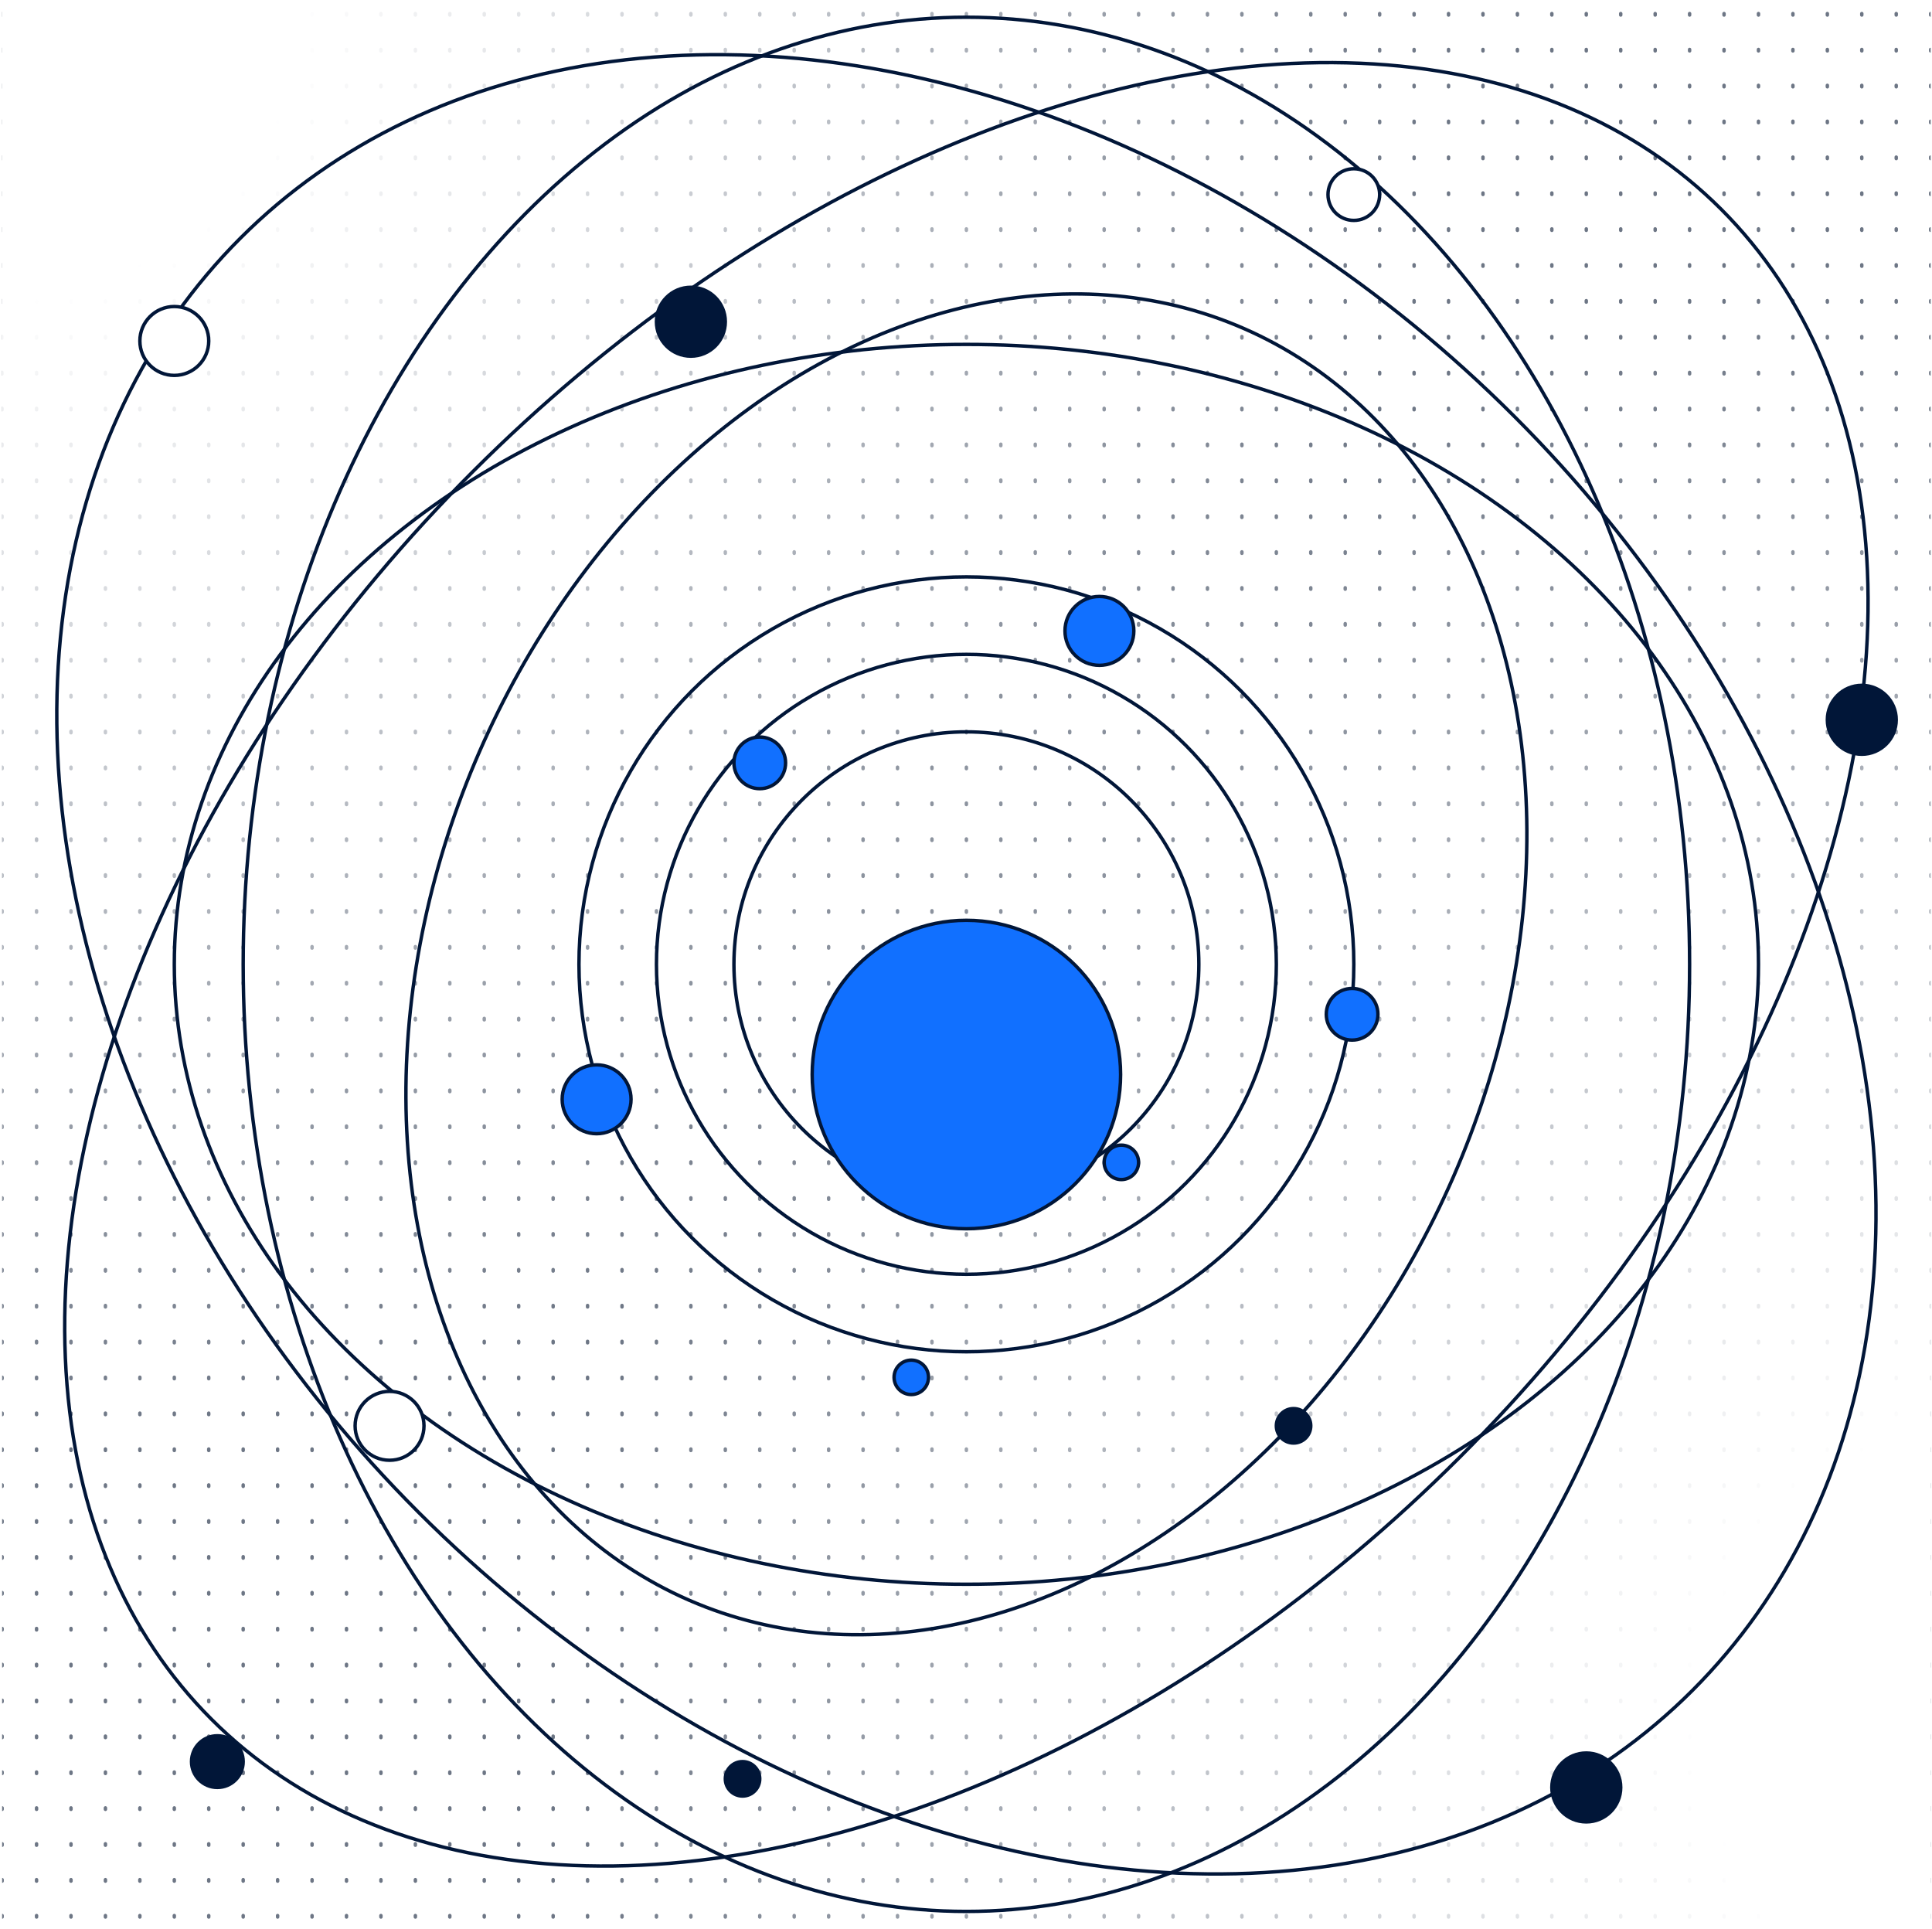 <svg width="561" height="560" viewBox="0 0 561 560" fill="none" xmlns="http://www.w3.org/2000/svg">
<g clip-path="url(#clip0_31_94736)">
<rect width="560" height="560" transform="translate(0.614)" fill="white"/>
<path d="M0.614 -69L0.614 629" stroke="#6D7685" stroke-linecap="round" stroke-linejoin="round" stroke-dasharray="0.42 10"/>
<path d="M10.614 -69L10.614 629" stroke="#6D7685" stroke-linecap="round" stroke-linejoin="round" stroke-dasharray="0.42 10"/>
<path d="M20.614 -69L20.614 629" stroke="#6D7685" stroke-linecap="round" stroke-linejoin="round" stroke-dasharray="0.42 10"/>
<path d="M30.614 -69L30.614 629" stroke="#6D7685" stroke-linecap="round" stroke-linejoin="round" stroke-dasharray="0.42 10"/>
<path d="M40.614 -69L40.614 629" stroke="#6D7685" stroke-linecap="round" stroke-linejoin="round" stroke-dasharray="0.42 10"/>
<path d="M50.614 -69L50.614 629" stroke="#6D7685" stroke-linecap="round" stroke-linejoin="round" stroke-dasharray="0.42 10"/>
<path d="M60.614 -69L60.614 629" stroke="#6D7685" stroke-linecap="round" stroke-linejoin="round" stroke-dasharray="0.42 10"/>
<path d="M70.614 -69L70.614 629" stroke="#6D7685" stroke-linecap="round" stroke-linejoin="round" stroke-dasharray="0.42 10"/>
<path d="M80.614 -69L80.614 629" stroke="#6D7685" stroke-linecap="round" stroke-linejoin="round" stroke-dasharray="0.42 10"/>
<path d="M90.614 -69L90.614 629" stroke="#6D7685" stroke-linecap="round" stroke-linejoin="round" stroke-dasharray="0.42 10"/>
<path d="M100.614 -69L100.614 629" stroke="#6D7685" stroke-linecap="round" stroke-linejoin="round" stroke-dasharray="0.42 10"/>
<path d="M110.614 -69L110.614 629" stroke="#6D7685" stroke-linecap="round" stroke-linejoin="round" stroke-dasharray="0.42 10"/>
<path d="M120.614 -69L120.614 629" stroke="#6D7685" stroke-linecap="round" stroke-linejoin="round" stroke-dasharray="0.42 10"/>
<path d="M130.614 -69L130.614 629" stroke="#6D7685" stroke-linecap="round" stroke-linejoin="round" stroke-dasharray="0.42 10"/>
<path d="M140.614 -69L140.614 629" stroke="#6D7685" stroke-linecap="round" stroke-linejoin="round" stroke-dasharray="0.42 10"/>
<path d="M150.614 -69L150.614 629" stroke="#6D7685" stroke-linecap="round" stroke-linejoin="round" stroke-dasharray="0.42 10"/>
<path d="M160.614 -69L160.614 629" stroke="#6D7685" stroke-linecap="round" stroke-linejoin="round" stroke-dasharray="0.42 10"/>
<path d="M170.614 -69L170.614 629" stroke="#6D7685" stroke-linecap="round" stroke-linejoin="round" stroke-dasharray="0.42 10"/>
<path d="M180.614 -69L180.614 629" stroke="#6D7685" stroke-linecap="round" stroke-linejoin="round" stroke-dasharray="0.42 10"/>
<path d="M190.614 -69L190.614 629" stroke="#6D7685" stroke-linecap="round" stroke-linejoin="round" stroke-dasharray="0.42 10"/>
<path d="M200.614 -69L200.614 629" stroke="#6D7685" stroke-linecap="round" stroke-linejoin="round" stroke-dasharray="0.42 10"/>
<path d="M210.614 -69L210.614 629" stroke="#6D7685" stroke-linecap="round" stroke-linejoin="round" stroke-dasharray="0.42 10"/>
<path d="M220.614 -69L220.614 629" stroke="#6D7685" stroke-linecap="round" stroke-linejoin="round" stroke-dasharray="0.42 10"/>
<path d="M230.614 -69L230.614 629" stroke="#6D7685" stroke-linecap="round" stroke-linejoin="round" stroke-dasharray="0.42 10"/>
<path d="M240.614 -69L240.614 629" stroke="#6D7685" stroke-linecap="round" stroke-linejoin="round" stroke-dasharray="0.42 10"/>
<path d="M250.614 -69L250.614 629" stroke="#6D7685" stroke-linecap="round" stroke-linejoin="round" stroke-dasharray="0.42 10"/>
<path d="M260.614 -69L260.614 629" stroke="#6D7685" stroke-linecap="round" stroke-linejoin="round" stroke-dasharray="0.42 10"/>
<path d="M270.614 -69L270.614 629" stroke="#6D7685" stroke-linecap="round" stroke-linejoin="round" stroke-dasharray="0.42 10"/>
<path d="M280.614 -69L280.614 629" stroke="#6D7685" stroke-linecap="round" stroke-linejoin="round" stroke-dasharray="0.42 10"/>
<path d="M290.614 -69L290.614 629" stroke="#6D7685" stroke-linecap="round" stroke-linejoin="round" stroke-dasharray="0.42 10"/>
<path d="M300.614 -69L300.614 629" stroke="#6D7685" stroke-linecap="round" stroke-linejoin="round" stroke-dasharray="0.42 10"/>
<path d="M310.614 -69L310.614 629" stroke="#6D7685" stroke-linecap="round" stroke-linejoin="round" stroke-dasharray="0.42 10"/>
<path d="M320.614 -69L320.614 629" stroke="#6D7685" stroke-linecap="round" stroke-linejoin="round" stroke-dasharray="0.42 10"/>
<path d="M330.614 -69L330.614 629" stroke="#6D7685" stroke-linecap="round" stroke-linejoin="round" stroke-dasharray="0.42 10"/>
<path d="M340.614 -69L340.614 629" stroke="#6D7685" stroke-linecap="round" stroke-linejoin="round" stroke-dasharray="0.42 10"/>
<path d="M350.614 -69L350.614 629" stroke="#6D7685" stroke-linecap="round" stroke-linejoin="round" stroke-dasharray="0.42 10"/>
<path d="M360.614 -69L360.614 629" stroke="#6D7685" stroke-linecap="round" stroke-linejoin="round" stroke-dasharray="0.42 10"/>
<path d="M370.614 -69L370.614 629" stroke="#6D7685" stroke-linecap="round" stroke-linejoin="round" stroke-dasharray="0.42 10"/>
<path d="M380.614 -69L380.614 629" stroke="#6D7685" stroke-linecap="round" stroke-linejoin="round" stroke-dasharray="0.42 10"/>
<path d="M390.614 -69L390.614 629" stroke="#6D7685" stroke-linecap="round" stroke-linejoin="round" stroke-dasharray="0.42 10"/>
<path d="M400.614 -69L400.614 629" stroke="#6D7685" stroke-linecap="round" stroke-linejoin="round" stroke-dasharray="0.42 10"/>
<path d="M410.614 -69L410.614 629" stroke="#6D7685" stroke-linecap="round" stroke-linejoin="round" stroke-dasharray="0.42 10"/>
<path d="M420.614 -69L420.614 629" stroke="#6D7685" stroke-linecap="round" stroke-linejoin="round" stroke-dasharray="0.42 10"/>
<path d="M430.614 -69L430.614 629" stroke="#6D7685" stroke-linecap="round" stroke-linejoin="round" stroke-dasharray="0.42 10"/>
<path d="M440.614 -69L440.614 629" stroke="#6D7685" stroke-linecap="round" stroke-linejoin="round" stroke-dasharray="0.42 10"/>
<path d="M450.614 -69L450.614 629" stroke="#6D7685" stroke-linecap="round" stroke-linejoin="round" stroke-dasharray="0.42 10"/>
<path d="M460.614 -69L460.614 629" stroke="#6D7685" stroke-linecap="round" stroke-linejoin="round" stroke-dasharray="0.42 10"/>
<path d="M470.614 -69L470.614 629" stroke="#6D7685" stroke-linecap="round" stroke-linejoin="round" stroke-dasharray="0.42 10"/>
<path d="M480.614 -69L480.614 629" stroke="#6D7685" stroke-linecap="round" stroke-linejoin="round" stroke-dasharray="0.42 10"/>
<path d="M490.614 -69L490.614 629" stroke="#6D7685" stroke-linecap="round" stroke-linejoin="round" stroke-dasharray="0.42 10"/>
<path d="M500.614 -69L500.614 629" stroke="#6D7685" stroke-linecap="round" stroke-linejoin="round" stroke-dasharray="0.42 10"/>
<path d="M510.614 -69L510.614 629" stroke="#6D7685" stroke-linecap="round" stroke-linejoin="round" stroke-dasharray="0.42 10"/>
<path d="M520.614 -69L520.614 629" stroke="#6D7685" stroke-linecap="round" stroke-linejoin="round" stroke-dasharray="0.42 10"/>
<path d="M530.614 -69L530.614 629" stroke="#6D7685" stroke-linecap="round" stroke-linejoin="round" stroke-dasharray="0.42 10"/>
<path d="M540.614 -69L540.614 629" stroke="#6D7685" stroke-linecap="round" stroke-linejoin="round" stroke-dasharray="0.42 10"/>
<path d="M550.614 -69L550.614 629" stroke="#6D7685" stroke-linecap="round" stroke-linejoin="round" stroke-dasharray="0.42 10"/>
<path d="M560.614 -69L560.614 629" stroke="#6D7685" stroke-linecap="round" stroke-linejoin="round" stroke-dasharray="0.42 10"/>
<circle cx="580.614" cy="500" r="420.001" fill="url(#paint0_radial_31_94736)"/>
<circle cx="0.614" cy="0" r="420.001" fill="url(#paint1_radial_31_94736)"/>
<ellipse cx="280.614" cy="280" rx="230" ry="180" stroke="#011638"/>
<ellipse cx="280.614" cy="280" rx="210" ry="275" stroke="#011638"/>
<ellipse cx="280.614" cy="279.999" rx="225" ry="298.154" transform="rotate(-45 280.614 279.999)" stroke="#011638"/>
<ellipse cx="280.614" cy="280" rx="202.5" ry="310" transform="rotate(45 280.614 280)" stroke="#011638"/>
<ellipse cx="280.615" cy="280" rx="201.428" ry="154.286" transform="rotate(113.579 280.615 280)" stroke="#011638"/>
<circle cx="280.614" cy="280" r="112.5" stroke="#011638"/>
<circle cx="280.614" cy="280" r="89.999" stroke="#011638"/>
<circle cx="280.614" cy="280" r="67.5" stroke="#011638"/>
<g filter="url(#filter0_d_31_94736)">
<circle cx="280.614" cy="280" r="44.781" fill="#1170FF"/>
<circle cx="280.614" cy="280" r="44.781" stroke="#011638"/>
</g>
<g filter="url(#filter1_d_31_94736)">
<circle cx="460.614" cy="510.001" r="10" fill="#011638"/>
<circle cx="460.614" cy="510.001" r="10" stroke="#011638"/>
</g>
<g filter="url(#filter2_d_31_94736)">
<circle cx="200.614" cy="84.415" r="10" fill="#011638"/>
<circle cx="200.614" cy="84.415" r="10" stroke="#011638"/>
</g>
<g filter="url(#filter3_d_31_94736)">
<circle cx="540.614" cy="200.001" r="10" fill="#011638"/>
<circle cx="540.614" cy="200.001" r="10" stroke="#011638"/>
</g>
<g filter="url(#filter4_d_31_94736)">
<circle cx="113.114" cy="405" r="10" fill="white"/>
<circle cx="113.114" cy="405" r="10" stroke="#011638"/>
</g>
<g filter="url(#filter5_d_31_94736)">
<circle cx="319.239" cy="174.188" r="10" fill="#1170FF"/>
<circle cx="319.239" cy="174.188" r="10" stroke="#011638"/>
</g>
<g filter="url(#filter6_d_31_94736)">
<circle cx="50.614" cy="90" r="10" fill="white"/>
<circle cx="50.614" cy="90" r="10" stroke="#011638"/>
</g>
<g filter="url(#filter7_d_31_94736)">
<circle cx="63.114" cy="502.5" r="7.5" fill="#011638"/>
<circle cx="63.114" cy="502.5" r="7.5" stroke="#011638"/>
</g>
<g filter="url(#filter8_d_31_94736)">
<circle cx="220.614" cy="212.5" r="7.5" fill="#1170FF"/>
<circle cx="220.614" cy="212.5" r="7.5" stroke="#011638"/>
</g>
<g filter="url(#filter9_d_31_94736)">
<circle cx="393.114" cy="47.5" r="7.5" fill="white"/>
<circle cx="393.114" cy="47.5" r="7.5" stroke="#011638"/>
</g>
<g filter="url(#filter10_d_31_94736)">
<circle cx="215.614" cy="507.5" r="5" fill="#011638"/>
<circle cx="215.614" cy="507.5" r="5" stroke="#011638"/>
</g>
<g filter="url(#filter11_d_31_94736)">
<circle cx="375.614" cy="405" r="5" fill="#011638"/>
<circle cx="375.614" cy="405" r="5" stroke="#011638"/>
</g>
<g filter="url(#filter12_d_31_94736)">
<circle cx="264.614" cy="390.921" r="5" fill="#1170FF"/>
<circle cx="264.614" cy="390.921" r="5" stroke="#011638"/>
</g>
<g filter="url(#filter13_d_31_94736)">
<circle cx="325.614" cy="328.5" r="5" fill="#1170FF"/>
<circle cx="325.614" cy="328.5" r="5" stroke="#011638"/>
</g>
<g filter="url(#filter14_d_31_94736)">
<circle cx="173.239" cy="310.188" r="10" fill="#1170FF"/>
<circle cx="173.239" cy="310.188" r="10" stroke="#011638"/>
</g>
<g filter="url(#filter15_d_31_94736)">
<circle cx="392.614" cy="285.5" r="7.5" fill="#1170FF"/>
<circle cx="392.614" cy="285.5" r="7.5" stroke="#011638"/>
</g>
</g>
<defs>
<filter id="filter0_d_31_94736" x="207.333" y="234.719" width="146.562" height="150.562" filterUnits="userSpaceOnUse" color-interpolation-filters="sRGB">
<feFlood flood-opacity="0" result="BackgroundImageFix"/>
<feColorMatrix in="SourceAlpha" type="matrix" values="0 0 0 0 0 0 0 0 0 0 0 0 0 0 0 0 0 0 127 0" result="hardAlpha"/>
<feOffset dy="32"/>
<feGaussianBlur stdDeviation="14"/>
<feComposite in2="hardAlpha" operator="out"/>
<feColorMatrix type="matrix" values="0 0 0 0 0 0 0 0 0 0 0 0 0 0 0 0 0 0 0.12 0"/>
<feBlend mode="normal" in2="BackgroundImageFix" result="effect1_dropShadow_31_94736"/>
<feBlend mode="normal" in="SourceGraphic" in2="effect1_dropShadow_31_94736" result="shape"/>
</filter>
<filter id="filter1_d_31_94736" x="438.114" y="496.501" width="45" height="45" filterUnits="userSpaceOnUse" color-interpolation-filters="sRGB">
<feFlood flood-opacity="0" result="BackgroundImageFix"/>
<feColorMatrix in="SourceAlpha" type="matrix" values="0 0 0 0 0 0 0 0 0 0 0 0 0 0 0 0 0 0 127 0" result="hardAlpha"/>
<feOffset dy="9"/>
<feGaussianBlur stdDeviation="6"/>
<feComposite in2="hardAlpha" operator="out"/>
<feColorMatrix type="matrix" values="0 0 0 0 0 0 0 0 0 0 0 0 0 0 0 0 0 0 0.12 0"/>
<feBlend mode="normal" in2="BackgroundImageFix" result="effect1_dropShadow_31_94736"/>
<feBlend mode="normal" in="SourceGraphic" in2="effect1_dropShadow_31_94736" result="shape"/>
</filter>
<filter id="filter2_d_31_94736" x="178.114" y="70.915" width="45" height="45" filterUnits="userSpaceOnUse" color-interpolation-filters="sRGB">
<feFlood flood-opacity="0" result="BackgroundImageFix"/>
<feColorMatrix in="SourceAlpha" type="matrix" values="0 0 0 0 0 0 0 0 0 0 0 0 0 0 0 0 0 0 127 0" result="hardAlpha"/>
<feOffset dy="9"/>
<feGaussianBlur stdDeviation="6"/>
<feComposite in2="hardAlpha" operator="out"/>
<feColorMatrix type="matrix" values="0 0 0 0 0 0 0 0 0 0 0 0 0 0 0 0 0 0 0.12 0"/>
<feBlend mode="normal" in2="BackgroundImageFix" result="effect1_dropShadow_31_94736"/>
<feBlend mode="normal" in="SourceGraphic" in2="effect1_dropShadow_31_94736" result="shape"/>
</filter>
<filter id="filter3_d_31_94736" x="518.114" y="186.501" width="45" height="45" filterUnits="userSpaceOnUse" color-interpolation-filters="sRGB">
<feFlood flood-opacity="0" result="BackgroundImageFix"/>
<feColorMatrix in="SourceAlpha" type="matrix" values="0 0 0 0 0 0 0 0 0 0 0 0 0 0 0 0 0 0 127 0" result="hardAlpha"/>
<feOffset dy="9"/>
<feGaussianBlur stdDeviation="6"/>
<feComposite in2="hardAlpha" operator="out"/>
<feColorMatrix type="matrix" values="0 0 0 0 0 0 0 0 0 0 0 0 0 0 0 0 0 0 0.12 0"/>
<feBlend mode="normal" in2="BackgroundImageFix" result="effect1_dropShadow_31_94736"/>
<feBlend mode="normal" in="SourceGraphic" in2="effect1_dropShadow_31_94736" result="shape"/>
</filter>
<filter id="filter4_d_31_94736" x="90.614" y="391.5" width="45" height="45" filterUnits="userSpaceOnUse" color-interpolation-filters="sRGB">
<feFlood flood-opacity="0" result="BackgroundImageFix"/>
<feColorMatrix in="SourceAlpha" type="matrix" values="0 0 0 0 0 0 0 0 0 0 0 0 0 0 0 0 0 0 127 0" result="hardAlpha"/>
<feOffset dy="9"/>
<feGaussianBlur stdDeviation="6"/>
<feComposite in2="hardAlpha" operator="out"/>
<feColorMatrix type="matrix" values="0 0 0 0 0 0 0 0 0 0 0 0 0 0 0 0 0 0 0.12 0"/>
<feBlend mode="normal" in2="BackgroundImageFix" result="effect1_dropShadow_31_94736"/>
<feBlend mode="normal" in="SourceGraphic" in2="effect1_dropShadow_31_94736" result="shape"/>
</filter>
<filter id="filter5_d_31_94736" x="296.739" y="160.688" width="45" height="45" filterUnits="userSpaceOnUse" color-interpolation-filters="sRGB">
<feFlood flood-opacity="0" result="BackgroundImageFix"/>
<feColorMatrix in="SourceAlpha" type="matrix" values="0 0 0 0 0 0 0 0 0 0 0 0 0 0 0 0 0 0 127 0" result="hardAlpha"/>
<feOffset dy="9"/>
<feGaussianBlur stdDeviation="6"/>
<feComposite in2="hardAlpha" operator="out"/>
<feColorMatrix type="matrix" values="0 0 0 0 0 0 0 0 0 0 0 0 0 0 0 0 0 0 0.12 0"/>
<feBlend mode="normal" in2="BackgroundImageFix" result="effect1_dropShadow_31_94736"/>
<feBlend mode="normal" in="SourceGraphic" in2="effect1_dropShadow_31_94736" result="shape"/>
</filter>
<filter id="filter6_d_31_94736" x="28.114" y="76.5" width="45" height="45" filterUnits="userSpaceOnUse" color-interpolation-filters="sRGB">
<feFlood flood-opacity="0" result="BackgroundImageFix"/>
<feColorMatrix in="SourceAlpha" type="matrix" values="0 0 0 0 0 0 0 0 0 0 0 0 0 0 0 0 0 0 127 0" result="hardAlpha"/>
<feOffset dy="9"/>
<feGaussianBlur stdDeviation="6"/>
<feComposite in2="hardAlpha" operator="out"/>
<feColorMatrix type="matrix" values="0 0 0 0 0 0 0 0 0 0 0 0 0 0 0 0 0 0 0.12 0"/>
<feBlend mode="normal" in2="BackgroundImageFix" result="effect1_dropShadow_31_94736"/>
<feBlend mode="normal" in="SourceGraphic" in2="effect1_dropShadow_31_94736" result="shape"/>
</filter>
<filter id="filter7_d_31_94736" x="43.114" y="491.5" width="40" height="40" filterUnits="userSpaceOnUse" color-interpolation-filters="sRGB">
<feFlood flood-opacity="0" result="BackgroundImageFix"/>
<feColorMatrix in="SourceAlpha" type="matrix" values="0 0 0 0 0 0 0 0 0 0 0 0 0 0 0 0 0 0 127 0" result="hardAlpha"/>
<feOffset dy="9"/>
<feGaussianBlur stdDeviation="6"/>
<feComposite in2="hardAlpha" operator="out"/>
<feColorMatrix type="matrix" values="0 0 0 0 0 0 0 0 0 0 0 0 0 0 0 0 0 0 0.12 0"/>
<feBlend mode="normal" in2="BackgroundImageFix" result="effect1_dropShadow_31_94736"/>
<feBlend mode="normal" in="SourceGraphic" in2="effect1_dropShadow_31_94736" result="shape"/>
</filter>
<filter id="filter8_d_31_94736" x="200.614" y="201.5" width="40" height="40" filterUnits="userSpaceOnUse" color-interpolation-filters="sRGB">
<feFlood flood-opacity="0" result="BackgroundImageFix"/>
<feColorMatrix in="SourceAlpha" type="matrix" values="0 0 0 0 0 0 0 0 0 0 0 0 0 0 0 0 0 0 127 0" result="hardAlpha"/>
<feOffset dy="9"/>
<feGaussianBlur stdDeviation="6"/>
<feComposite in2="hardAlpha" operator="out"/>
<feColorMatrix type="matrix" values="0 0 0 0 0 0 0 0 0 0 0 0 0 0 0 0 0 0 0.12 0"/>
<feBlend mode="normal" in2="BackgroundImageFix" result="effect1_dropShadow_31_94736"/>
<feBlend mode="normal" in="SourceGraphic" in2="effect1_dropShadow_31_94736" result="shape"/>
</filter>
<filter id="filter9_d_31_94736" x="373.114" y="36.5" width="40" height="40" filterUnits="userSpaceOnUse" color-interpolation-filters="sRGB">
<feFlood flood-opacity="0" result="BackgroundImageFix"/>
<feColorMatrix in="SourceAlpha" type="matrix" values="0 0 0 0 0 0 0 0 0 0 0 0 0 0 0 0 0 0 127 0" result="hardAlpha"/>
<feOffset dy="9"/>
<feGaussianBlur stdDeviation="6"/>
<feComposite in2="hardAlpha" operator="out"/>
<feColorMatrix type="matrix" values="0 0 0 0 0 0 0 0 0 0 0 0 0 0 0 0 0 0 0.12 0"/>
<feBlend mode="normal" in2="BackgroundImageFix" result="effect1_dropShadow_31_94736"/>
<feBlend mode="normal" in="SourceGraphic" in2="effect1_dropShadow_31_94736" result="shape"/>
</filter>
<filter id="filter10_d_31_94736" x="198.114" y="499" width="35" height="35" filterUnits="userSpaceOnUse" color-interpolation-filters="sRGB">
<feFlood flood-opacity="0" result="BackgroundImageFix"/>
<feColorMatrix in="SourceAlpha" type="matrix" values="0 0 0 0 0 0 0 0 0 0 0 0 0 0 0 0 0 0 127 0" result="hardAlpha"/>
<feOffset dy="9"/>
<feGaussianBlur stdDeviation="6"/>
<feComposite in2="hardAlpha" operator="out"/>
<feColorMatrix type="matrix" values="0 0 0 0 0 0 0 0 0 0 0 0 0 0 0 0 0 0 0.12 0"/>
<feBlend mode="normal" in2="BackgroundImageFix" result="effect1_dropShadow_31_94736"/>
<feBlend mode="normal" in="SourceGraphic" in2="effect1_dropShadow_31_94736" result="shape"/>
</filter>
<filter id="filter11_d_31_94736" x="358.114" y="396.5" width="35" height="35" filterUnits="userSpaceOnUse" color-interpolation-filters="sRGB">
<feFlood flood-opacity="0" result="BackgroundImageFix"/>
<feColorMatrix in="SourceAlpha" type="matrix" values="0 0 0 0 0 0 0 0 0 0 0 0 0 0 0 0 0 0 127 0" result="hardAlpha"/>
<feOffset dy="9"/>
<feGaussianBlur stdDeviation="6"/>
<feComposite in2="hardAlpha" operator="out"/>
<feColorMatrix type="matrix" values="0 0 0 0 0 0 0 0 0 0 0 0 0 0 0 0 0 0 0.12 0"/>
<feBlend mode="normal" in2="BackgroundImageFix" result="effect1_dropShadow_31_94736"/>
<feBlend mode="normal" in="SourceGraphic" in2="effect1_dropShadow_31_94736" result="shape"/>
</filter>
<filter id="filter12_d_31_94736" x="247.114" y="382.421" width="35" height="35" filterUnits="userSpaceOnUse" color-interpolation-filters="sRGB">
<feFlood flood-opacity="0" result="BackgroundImageFix"/>
<feColorMatrix in="SourceAlpha" type="matrix" values="0 0 0 0 0 0 0 0 0 0 0 0 0 0 0 0 0 0 127 0" result="hardAlpha"/>
<feOffset dy="9"/>
<feGaussianBlur stdDeviation="6"/>
<feComposite in2="hardAlpha" operator="out"/>
<feColorMatrix type="matrix" values="0 0 0 0 0 0 0 0 0 0 0 0 0 0 0 0 0 0 0.12 0"/>
<feBlend mode="normal" in2="BackgroundImageFix" result="effect1_dropShadow_31_94736"/>
<feBlend mode="normal" in="SourceGraphic" in2="effect1_dropShadow_31_94736" result="shape"/>
</filter>
<filter id="filter13_d_31_94736" x="308.114" y="320" width="35" height="35" filterUnits="userSpaceOnUse" color-interpolation-filters="sRGB">
<feFlood flood-opacity="0" result="BackgroundImageFix"/>
<feColorMatrix in="SourceAlpha" type="matrix" values="0 0 0 0 0 0 0 0 0 0 0 0 0 0 0 0 0 0 127 0" result="hardAlpha"/>
<feOffset dy="9"/>
<feGaussianBlur stdDeviation="6"/>
<feComposite in2="hardAlpha" operator="out"/>
<feColorMatrix type="matrix" values="0 0 0 0 0 0 0 0 0 0 0 0 0 0 0 0 0 0 0.12 0"/>
<feBlend mode="normal" in2="BackgroundImageFix" result="effect1_dropShadow_31_94736"/>
<feBlend mode="normal" in="SourceGraphic" in2="effect1_dropShadow_31_94736" result="shape"/>
</filter>
<filter id="filter14_d_31_94736" x="150.739" y="296.688" width="45" height="45" filterUnits="userSpaceOnUse" color-interpolation-filters="sRGB">
<feFlood flood-opacity="0" result="BackgroundImageFix"/>
<feColorMatrix in="SourceAlpha" type="matrix" values="0 0 0 0 0 0 0 0 0 0 0 0 0 0 0 0 0 0 127 0" result="hardAlpha"/>
<feOffset dy="9"/>
<feGaussianBlur stdDeviation="6"/>
<feComposite in2="hardAlpha" operator="out"/>
<feColorMatrix type="matrix" values="0 0 0 0 0 0 0 0 0 0 0 0 0 0 0 0 0 0 0.12 0"/>
<feBlend mode="normal" in2="BackgroundImageFix" result="effect1_dropShadow_31_94736"/>
<feBlend mode="normal" in="SourceGraphic" in2="effect1_dropShadow_31_94736" result="shape"/>
</filter>
<filter id="filter15_d_31_94736" x="372.614" y="274.5" width="40" height="40" filterUnits="userSpaceOnUse" color-interpolation-filters="sRGB">
<feFlood flood-opacity="0" result="BackgroundImageFix"/>
<feColorMatrix in="SourceAlpha" type="matrix" values="0 0 0 0 0 0 0 0 0 0 0 0 0 0 0 0 0 0 127 0" result="hardAlpha"/>
<feOffset dy="9"/>
<feGaussianBlur stdDeviation="6"/>
<feComposite in2="hardAlpha" operator="out"/>
<feColorMatrix type="matrix" values="0 0 0 0 0 0 0 0 0 0 0 0 0 0 0 0 0 0 0.12 0"/>
<feBlend mode="normal" in2="BackgroundImageFix" result="effect1_dropShadow_31_94736"/>
<feBlend mode="normal" in="SourceGraphic" in2="effect1_dropShadow_31_94736" result="shape"/>
</filter>
<radialGradient id="paint0_radial_31_94736" cx="0" cy="0" r="1" gradientUnits="userSpaceOnUse" gradientTransform="translate(580.614 500) rotate(90) scale(420.001)">
<stop offset="0.205" stop-color="white"/>
<stop offset="1" stop-color="white" stop-opacity="0"/>
</radialGradient>
<radialGradient id="paint1_radial_31_94736" cx="0" cy="0" r="1" gradientUnits="userSpaceOnUse" gradientTransform="translate(0.614 0) rotate(90) scale(420.001)">
<stop offset="0.205" stop-color="white"/>
<stop offset="1" stop-color="white" stop-opacity="0"/>
</radialGradient>
<clipPath id="clip0_31_94736">
<rect width="560" height="560" fill="white" transform="translate(0.614)"/>
</clipPath>
</defs>
</svg>
